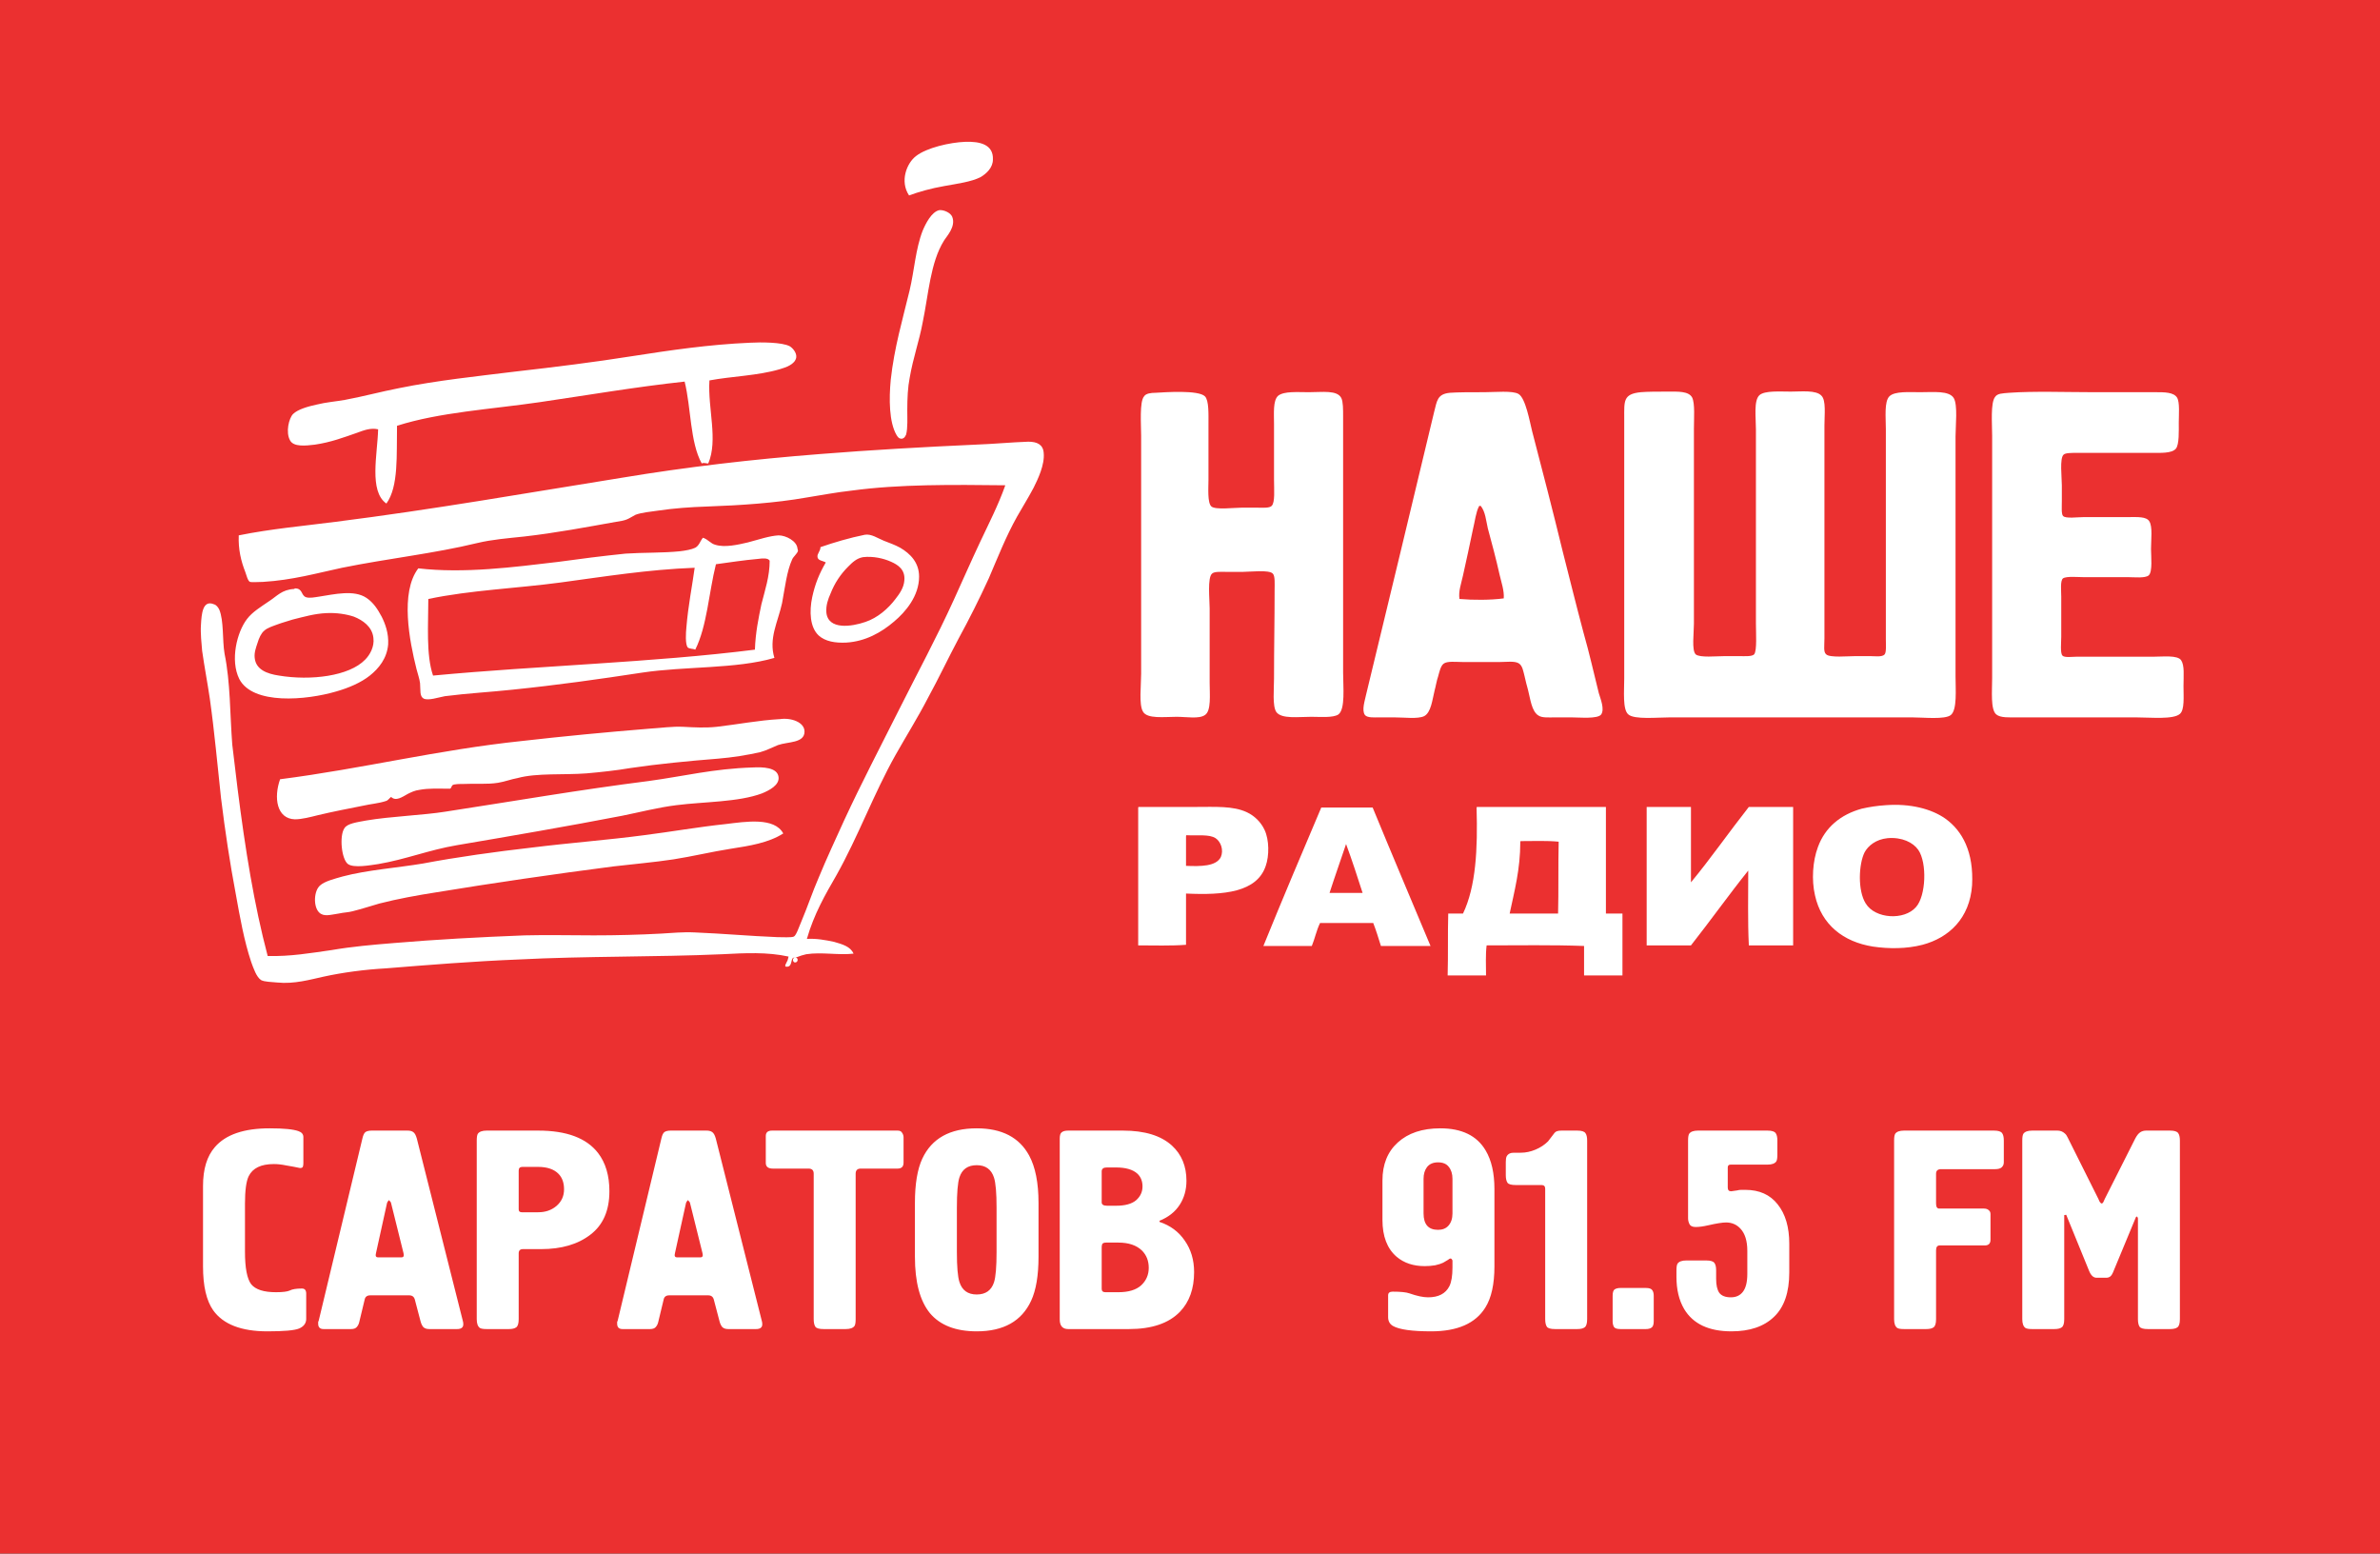 <?xml version="1.0" encoding="UTF-8"?> <svg xmlns="http://www.w3.org/2000/svg" width="403" height="263" viewBox="0 0 403 263" fill="none"><rect x="0" y="0" width="403" height="263" fill="#333333" stroke="none"/><g clip-path="url(#clip0_155_10997)"><path d="M403 0H0V263H403V0Z" fill="#EB3030"></path><path d="M159.927 31.49C162.127 31.091 164.427 30.792 166.027 29.994C167.027 29.396 168.127 28.398 168.127 27.002C168.227 24.509 166.027 23.911 163.427 24.01C160.827 24.11 156.927 25.008 155.127 26.404C153.527 27.601 152.327 30.692 153.927 33.086C155.527 32.488 157.627 31.889 159.927 31.49ZM156.227 39.07C155.027 42.162 154.827 45.752 154.027 49.143C152.827 54.13 151.427 58.817 150.827 64.302C150.527 67.494 150.527 71.483 151.827 73.677C152.127 74.176 152.327 74.275 152.727 74.275C153.127 74.176 153.227 73.976 153.427 73.577C153.727 72.48 153.627 70.685 153.627 69.488C153.627 67.394 153.727 65.499 154.027 64.003C154.627 60.512 155.627 57.82 156.227 54.628C157.227 49.841 157.527 44.455 159.827 40.765C160.227 40.067 161.927 38.372 161.227 36.676C160.927 35.978 159.727 35.48 159.027 35.579C157.727 35.879 156.727 37.873 156.227 39.07ZM132.027 62.507C133.027 62.208 134.627 61.709 134.827 60.512C134.927 59.715 134.227 58.917 133.727 58.617C132.427 57.919 128.827 57.919 127.027 58.019C120.027 58.318 113.327 59.316 106.927 60.313C100.627 61.31 94.227 62.108 87.227 62.906C80.727 63.704 74.027 64.402 67.627 65.698C64.527 66.297 61.627 67.095 58.427 67.693C56.727 67.992 55.227 68.092 53.627 68.491C52.227 68.79 50.427 69.289 49.627 70.087C48.927 70.785 48.327 73.178 49.127 74.575C49.727 75.672 51.727 75.472 53.327 75.273C56.027 74.874 58.127 74.076 60.427 73.278C61.527 72.879 62.727 72.38 64.027 72.68C63.927 76.868 62.427 83.152 65.427 85.246C67.527 82.354 67.127 76.968 67.227 72.081C74.427 69.787 83.127 69.289 91.327 68.092C99.527 66.895 107.627 65.499 115.927 64.601C117.027 68.99 116.827 74.874 118.827 78.464C119.127 78.265 119.527 78.464 119.927 78.464C121.627 74.475 119.827 69.189 120.127 64.402C123.827 63.704 128.327 63.604 132.027 62.507ZM141.627 148.177C145.327 141.595 147.927 134.414 151.627 127.832C153.427 124.64 155.427 121.449 157.127 118.158C158.927 114.867 160.527 111.476 162.327 108.085C164.127 104.794 165.827 101.403 167.427 97.912C168.927 94.421 170.327 90.831 172.227 87.44C173.127 85.844 174.027 84.448 175.027 82.553C175.727 81.157 176.927 78.664 176.727 76.669C176.627 75.273 175.627 74.774 174.127 74.774C171.227 74.874 168.127 75.173 165.227 75.273C156.427 75.672 147.527 76.17 138.827 76.868C127.327 77.766 116.227 79.063 105.427 80.858C89.227 83.451 73.427 86.243 56.827 88.338C51.427 89.036 45.827 89.534 40.427 90.632C40.327 93.025 40.827 95.02 41.527 96.815C41.727 97.314 41.927 98.311 42.327 98.51C42.627 98.61 43.727 98.51 44.527 98.51C49.527 98.211 53.727 97.014 57.927 96.117C65.827 94.521 73.427 93.723 80.827 91.928C83.327 91.33 85.927 91.13 88.727 90.831C94.027 90.233 99.327 89.235 104.327 88.338C105.027 88.238 105.627 88.138 106.127 87.939C106.627 87.739 107.027 87.44 107.627 87.141C108.727 86.742 110.127 86.642 111.427 86.443C114.127 86.044 116.827 85.844 119.827 85.745C125.527 85.545 131.327 85.146 136.427 84.249C138.927 83.85 141.527 83.351 144.227 83.052C152.327 81.955 161.327 82.055 170.227 82.154C169.027 85.545 167.427 88.637 165.927 91.828C164.427 95.02 163.027 98.211 161.527 101.502C158.627 107.885 155.327 113.969 152.227 120.152C149.127 126.336 145.927 132.42 142.927 138.902C141.527 141.994 140.027 145.185 138.627 148.576C137.627 150.87 136.727 153.563 135.627 156.156C135.327 156.854 134.827 158.35 134.427 158.549C134.027 158.749 132.527 158.649 131.627 158.649C126.727 158.45 122.527 158.051 117.627 157.851C115.627 157.752 113.727 157.951 111.927 158.051C108.227 158.25 104.427 158.35 100.527 158.35C96.627 158.35 92.627 158.25 88.827 158.35C81.127 158.649 73.827 159.048 66.727 159.646C63.027 159.946 59.627 160.245 56.127 160.843C52.627 161.342 49.127 161.94 45.427 161.841H45.327C43.027 153.164 41.527 143.789 40.227 133.517C39.927 131.123 39.627 128.53 39.327 126.037C38.927 120.851 39.027 115.565 38.027 110.678C37.627 108.384 37.927 105.093 37.127 103.198C36.927 102.799 36.627 102.4 36.227 102.3C34.327 101.502 34.127 103.896 34.027 105.791C33.927 107.187 34.127 108.982 34.227 110.179C34.627 112.972 35.127 115.565 35.527 118.258C36.327 123.942 36.827 129.627 37.427 135.112C38.127 140.797 38.927 146.083 39.927 151.369C40.627 155.258 41.327 159.248 42.527 162.838C42.927 163.935 43.427 165.431 44.227 165.93C44.827 166.229 45.927 166.229 46.927 166.329C49.827 166.628 52.527 165.83 54.827 165.331C58.027 164.633 61.727 164.134 65.327 163.935C72.727 163.337 80.227 162.738 87.627 162.439C99.227 161.841 111.027 162.04 122.327 161.541C126.127 161.342 129.927 161.142 133.527 161.94C133.427 162.24 133.427 162.539 133.227 162.838C133.127 163.137 132.827 163.436 133.027 163.636C134.227 163.835 133.827 162.439 134.327 162.14C134.427 162.14 134.727 162.14 134.927 162.04C135.427 161.841 136.027 161.641 136.527 161.541C139.127 161.142 142.027 161.741 144.527 161.442C144.027 160.245 142.627 159.846 141.227 159.447C139.827 159.148 138.227 158.849 136.627 158.948C137.827 154.76 139.727 151.468 141.627 148.177ZM137.527 101.104C137.027 103.497 137.127 106.19 138.627 107.586C139.727 108.583 141.427 108.883 143.327 108.783C146.527 108.583 149.227 107.087 151.427 105.193C153.327 103.597 155.627 100.904 155.627 97.613C155.627 95.219 154.127 93.723 152.427 92.726C151.527 92.227 150.627 91.928 149.627 91.529C148.627 91.13 147.527 90.332 146.427 90.532C143.927 91.031 141.227 91.828 138.927 92.626C138.927 93.324 138.327 93.723 138.427 94.322C138.527 94.92 139.327 94.92 139.827 95.219C138.727 97.114 138.027 98.81 137.527 101.104ZM146.127 94.322C147.827 94.122 149.627 94.521 150.927 95.12C152.027 95.618 153.327 96.416 153.127 98.311C153.027 99.508 152.327 100.505 151.627 101.403C150.427 102.998 148.627 104.594 146.527 105.292C144.227 106.09 140.227 106.689 139.927 103.697C139.827 102.5 140.227 101.403 140.627 100.505C141.327 98.71 142.327 97.214 143.627 95.917C144.327 95.219 145.027 94.521 146.127 94.322ZM132.427 102.101C132.927 99.408 133.227 96.715 134.127 94.721C134.327 94.222 135.027 93.723 135.127 93.225C135.127 93.125 135.027 92.925 135.027 92.826C134.927 91.629 133.127 90.632 131.827 90.632C130.227 90.731 128.527 91.33 126.627 91.828C124.927 92.227 122.727 92.726 121.127 92.227C120.327 92.028 119.927 91.33 119.027 91.031C118.527 91.629 118.427 92.327 117.727 92.726C117.127 93.025 116.027 93.225 115.127 93.324C112.227 93.624 108.827 93.524 105.927 93.723C102.027 94.122 98.127 94.621 94.527 95.12C86.927 96.017 78.627 97.114 70.827 96.217C67.727 100.306 69.327 108.484 70.527 113.271C70.727 114.069 71.027 114.867 71.127 115.664C71.227 116.861 71.027 117.859 71.727 118.258C72.527 118.656 74.227 118.058 75.327 117.859C79.227 117.36 83.027 117.16 86.727 116.762C94.527 115.964 101.527 114.966 108.727 113.869C116.027 112.772 124.627 113.271 131.127 111.376C130.127 108.085 131.727 105.292 132.427 102.101ZM130.327 94.92C130.327 97.613 129.527 99.907 128.927 102.3C128.427 104.694 127.927 107.087 127.827 109.98C110.427 112.174 91.327 112.672 73.327 114.368C72.127 110.877 72.527 105.691 72.527 101.403C79.627 99.907 87.527 99.608 94.927 98.61C102.327 97.613 109.727 96.416 117.627 96.117C117.227 99.109 116.527 102.5 116.227 106.19C116.127 107.187 116.027 108.982 116.427 109.581C116.727 109.88 117.327 109.78 117.727 109.98C119.727 105.99 120.027 100.306 121.227 95.519C123.427 95.219 126.027 94.82 128.327 94.621C129.127 94.521 130.027 94.421 130.327 94.92ZM45.527 101.802C44.227 102.699 42.727 103.597 41.827 104.794C40.127 106.988 38.927 111.775 40.527 114.966C42.827 119.355 51.827 118.557 56.927 117.061C59.027 116.462 61.127 115.565 62.627 114.368C64.127 113.171 65.527 111.476 65.727 109.082C65.827 107.187 65.227 105.591 64.627 104.395C63.927 103.098 63.227 102.001 62.027 101.203C59.927 99.807 56.627 100.605 54.027 101.004C53.327 101.104 52.427 101.303 51.827 101.104C50.927 100.804 51.327 99.608 49.927 99.608L49.827 99.707C47.727 99.807 46.927 100.904 45.527 101.802ZM55.227 103.796C57.027 103.697 58.727 103.996 59.927 104.395C61.427 104.993 63.027 106.09 63.227 107.985C63.427 109.481 62.627 110.877 61.827 111.675C59.127 114.468 52.627 115.266 47.227 114.368C45.227 114.069 43.327 113.371 43.127 111.376C43.027 110.478 43.327 109.681 43.627 108.783C43.827 108.085 44.227 107.187 44.727 106.788C45.227 106.29 46.227 105.99 47.027 105.691C47.827 105.392 48.627 105.193 49.527 104.893C51.527 104.395 53.227 103.896 55.227 103.796ZM49.927 138.703C51.127 138.703 52.627 138.304 53.827 138.005C56.327 137.406 58.927 136.907 61.427 136.409C62.727 136.11 64.127 136.01 65.327 135.611C65.727 135.511 65.927 135.112 66.227 134.913C67.027 135.711 68.127 134.913 69.027 134.414C69.627 134.115 70.227 133.816 71.027 133.716C72.627 133.417 74.227 133.517 76.227 133.517C76.427 133.417 76.427 133.118 76.627 132.918C76.927 132.719 77.827 132.719 78.427 132.719C80.327 132.619 82.527 132.818 84.327 132.519C85.527 132.32 86.527 131.921 87.627 131.721C90.927 130.824 95.527 131.223 99.327 130.924C101.627 130.724 104.427 130.425 106.727 130.026C111.427 129.328 116.627 128.829 121.627 128.43C124.027 128.231 126.527 127.832 128.727 127.333C129.827 127.034 130.727 126.535 131.727 126.136C133.427 125.538 136.227 125.837 136.227 123.843C136.227 122.247 133.927 121.449 132.027 121.748C131.927 121.748 131.927 121.748 131.927 121.748C128.427 121.948 124.827 122.646 121.327 123.045C119.427 123.244 117.627 123.144 115.727 123.045C113.827 122.945 111.927 123.244 110.127 123.344C102.727 123.942 95.427 124.64 88.427 125.438C74.127 126.934 61.427 130.126 47.427 131.921C46.327 135.013 46.827 138.603 49.927 138.703ZM109.827 132.22C98.027 133.716 87.127 135.611 75.427 137.406C71.727 138.005 66.127 138.204 62.027 138.902C60.427 139.201 58.827 139.401 58.327 140.199C57.427 141.495 57.827 145.484 58.927 146.282C59.927 146.98 62.627 146.482 64.027 146.282C68.727 145.484 72.627 143.889 77.327 143.091C86.727 141.495 96.027 139.899 105.327 138.104C108.327 137.506 111.327 136.708 114.527 136.309C119.227 135.711 125.027 135.81 129.027 134.314C130.227 133.816 132.027 132.918 131.827 131.522C131.627 129.926 129.227 129.826 127.427 129.926C120.827 130.126 115.727 131.422 109.827 132.22ZM122.927 139.501C118.227 139.999 113.727 140.797 109.027 141.395C103.027 142.193 96.427 142.692 90.027 143.49C83.927 144.188 77.427 145.086 71.627 146.183C67.527 146.881 62.127 147.28 58.027 148.377C56.627 148.776 55.027 149.175 54.227 149.873C53.127 150.77 53.027 153.463 54.027 154.46C54.827 155.258 55.927 154.859 57.327 154.66C58.227 154.46 59.027 154.46 59.727 154.261C61.327 153.862 62.827 153.363 64.227 152.964C67.327 152.167 70.627 151.568 73.827 151.069C83.527 149.474 93.827 147.978 103.827 146.681C107.227 146.282 110.727 145.983 114.027 145.484C117.227 144.986 120.527 144.188 123.727 143.689C126.927 143.191 130.127 142.692 132.627 141.096C131.127 138.304 126.227 139.102 122.927 139.501ZM134.627 162.938C135.227 162.938 135.227 161.94 134.527 162.14C134.127 162.24 134.227 162.938 134.627 162.938Z" fill="white"></path><path d="M195.627 66.497C197.327 66.397 202.927 65.998 204.027 67.095C204.727 67.793 204.627 70.187 204.627 71.882C204.627 75.074 204.627 77.966 204.627 81.257C204.627 82.553 204.427 85.147 205.127 85.745C205.827 86.343 208.927 85.945 210.227 85.945C211.227 85.945 212.027 85.945 212.927 85.945C213.827 85.945 214.927 86.044 215.327 85.645C215.927 85.047 215.727 82.853 215.727 81.257C215.727 77.766 215.727 75.472 215.727 71.782C215.727 69.987 215.527 67.793 216.427 66.995C217.427 66.197 219.727 66.397 221.627 66.397C223.927 66.397 226.427 65.998 227.127 67.394C227.427 67.993 227.427 69.289 227.427 70.486C227.427 85.246 227.427 99.209 227.427 113.87C227.427 116.263 227.827 120.053 226.627 120.951C225.727 121.549 223.527 121.349 222.027 121.349C219.827 121.349 217.027 121.748 216.127 120.552C215.427 119.554 215.727 116.662 215.727 114.867C215.727 109.581 215.827 105.193 215.827 99.807C215.827 98.91 215.927 97.513 215.527 97.115C214.927 96.416 211.627 96.815 210.427 96.815C209.427 96.815 208.527 96.815 207.727 96.815C206.827 96.815 205.627 96.716 205.227 97.115C204.427 97.813 204.827 101.503 204.827 102.999C204.827 107.387 204.827 111.277 204.827 115.565C204.827 117.56 205.127 120.352 204.027 121.05C203.027 121.748 200.927 121.349 199.227 121.349C197.127 121.349 194.227 121.748 193.527 120.452C192.827 119.255 193.227 116.064 193.227 114.069C193.227 100.705 193.227 87.141 193.227 73.777C193.227 71.882 192.927 67.993 193.727 67.095C194.027 66.596 194.927 66.497 195.627 66.497Z" fill="white"></path><path d="M270.727 117.358C269.827 113.768 269.127 110.577 268.127 107.086C266.827 102.199 265.927 98.509 264.627 93.423C262.927 86.441 261.227 79.859 259.427 72.978C259.027 71.382 258.327 67.392 257.127 66.694C256.127 66.096 253.127 66.395 251.427 66.395C249.127 66.395 246.827 66.395 245.527 66.495C243.327 66.694 243.327 67.891 242.827 69.786C239.027 85.644 235.127 101.9 231.327 117.558C231.127 118.555 230.527 120.251 231.127 121.049C231.527 121.547 232.727 121.447 233.527 121.447H236.127C237.827 121.447 240.027 121.747 241.127 121.248C242.327 120.65 242.527 118.455 242.927 116.86C243.127 116.162 243.227 115.364 243.527 114.466C243.727 113.768 243.927 112.771 244.427 112.372C245.027 111.873 246.527 112.073 247.627 112.073H254.027C255.027 112.073 256.427 111.873 257.127 112.272C257.827 112.671 257.927 113.668 258.127 114.366C258.327 115.264 258.527 116.062 258.727 116.76C259.127 118.256 259.327 120.45 260.527 121.148C261.127 121.547 262.227 121.447 263.327 121.447H266.127C267.527 121.447 270.527 121.747 271.127 120.949C271.727 120.051 271.027 118.356 270.727 117.358ZM247.127 101.401C246.927 100.105 247.427 98.808 247.727 97.412C248.327 94.819 248.827 92.326 249.427 89.533C249.727 88.336 249.927 86.641 250.427 85.743C250.427 85.644 250.527 85.644 250.627 85.644H250.727C251.527 86.641 251.627 88.137 251.927 89.433C252.627 92.026 253.327 94.619 253.927 97.312C254.227 98.609 254.727 100.005 254.627 101.301C252.427 101.601 249.427 101.601 247.127 101.401Z" fill="white"></path><path d="M275.027 70.784C275.027 85.644 275.027 99.906 275.027 114.866C275.027 116.96 274.727 120.152 275.727 120.949C276.727 121.847 280.627 121.448 282.727 121.448C296.727 121.448 310.027 121.448 323.827 121.448C325.727 121.448 329.327 121.847 330.327 121.049C331.427 120.152 331.127 116.761 331.127 114.467C331.127 100.903 331.127 87.539 331.127 73.876C331.127 72.081 331.527 68.59 330.827 67.393C330.027 66.097 327.427 66.396 325.127 66.396C323.327 66.396 320.827 66.196 319.927 67.094C319.027 67.991 319.327 70.684 319.327 72.679C319.327 84.846 319.327 96.216 319.327 108.184C319.327 109.181 319.427 110.378 319.127 110.777C318.727 111.275 317.427 111.076 316.727 111.076C315.827 111.076 314.927 111.076 314.127 111.076C312.927 111.076 309.827 111.375 309.227 110.777C308.727 110.378 308.927 109.38 308.927 108.084C308.927 95.916 308.927 84.148 308.927 72.081C308.927 70.186 309.227 67.792 308.427 66.994C307.527 65.997 305.027 66.296 303.227 66.296C301.427 66.296 298.827 66.097 297.927 66.894C296.927 67.792 297.327 70.684 297.327 72.679C297.327 83.749 297.327 94.62 297.327 105.591C297.327 107.087 297.527 110.178 297.027 110.777C296.627 111.176 295.427 111.076 294.527 111.076C293.627 111.076 292.827 111.076 292.027 111.076C290.627 111.076 287.827 111.375 287.127 110.777C286.427 110.079 286.827 107.186 286.827 105.591C286.827 94.421 286.827 83.35 286.827 72.579C286.827 70.884 287.027 68.291 286.527 67.293C285.927 66.196 284.127 66.296 282.427 66.296C280.827 66.296 278.927 66.296 277.827 66.396C274.827 66.695 275.027 67.892 275.027 70.784Z" fill="white"></path><path d="M337.827 67.193C337.027 68.19 337.327 71.781 337.327 73.775C337.327 87.538 337.327 101.002 337.327 114.765C337.327 116.96 337.027 120.151 338.027 120.949C338.727 121.547 340.227 121.448 341.727 121.448C348.527 121.448 354.927 121.448 361.727 121.448C364.127 121.448 368.027 121.846 369.127 120.849C369.927 120.151 369.727 117.957 369.727 116.162C369.727 114.367 369.927 112.671 369.327 111.774C368.727 110.876 366.227 111.175 364.627 111.175C360.227 111.175 356.027 111.175 351.627 111.175C350.927 111.175 349.527 111.375 349.227 110.976C348.827 110.577 349.027 108.682 349.027 107.784C349.027 105.49 349.027 103.197 349.027 101.002C349.027 100.005 348.827 98.31 349.327 97.911C349.927 97.512 351.927 97.711 352.927 97.711C355.827 97.711 357.727 97.711 360.427 97.711C361.427 97.711 363.227 97.911 363.827 97.412C364.527 96.814 364.227 94.121 364.227 92.924C364.227 91.428 364.527 89.134 363.927 88.237C363.427 87.439 361.927 87.538 360.527 87.538C357.727 87.538 355.827 87.538 352.927 87.538C351.827 87.538 349.727 87.838 349.327 87.339C349.027 87.04 349.127 85.743 349.127 84.846C349.127 83.848 349.127 82.951 349.127 82.153C349.127 80.856 348.727 77.565 349.427 76.967C349.727 76.668 350.727 76.668 351.627 76.668C355.827 76.668 360.027 76.668 364.127 76.668C365.927 76.668 367.727 76.767 368.427 75.969C369.027 75.271 368.927 72.878 368.927 71.581C368.927 70.185 369.127 68.091 368.627 67.293C368.027 66.395 366.527 66.395 365.027 66.395C361.227 66.395 358.127 66.395 354.427 66.395C349.927 66.395 344.327 66.196 340.227 66.495C339.027 66.595 338.227 66.595 337.827 67.193Z" fill="white"></path><path d="M329.427 138.603C327.027 136.907 323.427 136.01 319.327 136.309C317.827 136.409 316.527 136.608 315.227 136.907C311.627 137.905 309.027 140.099 307.827 143.39C306.927 145.783 306.727 148.975 307.327 151.568C308.427 156.555 312.127 159.447 317.127 160.245C319.827 160.644 322.827 160.644 325.527 159.945C330.027 158.749 333.527 155.458 333.927 149.872C334.227 144.287 332.327 140.697 329.427 138.603ZM324.427 153.563C322.427 155.856 317.527 155.557 315.927 152.964C314.527 150.77 314.727 146.282 315.727 144.287C316.327 143.19 317.627 142.093 319.627 141.894C322.027 141.694 323.927 142.592 324.827 143.889C326.327 146.083 326.127 151.668 324.427 153.563Z" fill="white"></path><path d="M214.127 140.498C213.527 139.201 212.427 138.104 211.127 137.506C208.827 136.408 205.727 136.608 202.427 136.608H192.827C192.727 136.608 192.727 136.708 192.727 136.807V160.045C195.427 160.045 198.227 160.145 200.827 159.945V151.269C207.227 151.568 212.827 151.069 214.327 146.581C214.927 144.886 214.927 142.193 214.127 140.498ZM206.727 145.085C205.927 146.681 203.327 146.681 200.827 146.581V141.595C200.827 141.495 200.827 141.395 200.927 141.395C202.827 141.495 204.727 141.196 205.827 141.894C206.727 142.492 207.227 143.888 206.727 145.085Z" fill="white"></path><path d="M232.427 136.707H223.727C220.427 144.486 217.127 152.265 213.927 160.144H222.127C222.627 158.947 222.927 157.451 223.527 156.255H232.527C233.027 157.551 233.427 158.848 233.827 160.144H242.227C238.927 152.265 235.627 144.486 232.427 136.707ZM225.127 151.168C226.027 148.376 227.027 145.583 227.927 142.89C228.927 145.583 229.827 148.376 230.727 151.168H225.127Z" fill="white"></path><path d="M271.927 154.659V136.607H250.127C250.027 136.607 250.027 136.707 250.027 136.807C250.227 143.688 249.927 150.071 247.727 154.659H245.227C245.127 158.05 245.227 161.64 245.127 165.131H251.627C251.627 163.435 251.527 161.64 251.727 160.045C257.227 160.045 262.827 159.945 268.227 160.144V165.131H274.727V154.659H271.927ZM263.827 154.659H255.627C256.427 150.869 257.427 147.179 257.427 142.591C257.427 142.492 257.427 142.392 257.527 142.392C259.627 142.392 261.927 142.292 263.927 142.492C263.827 146.581 263.927 150.769 263.827 154.659Z" fill="white"></path><path d="M278.827 136.807C278.827 144.586 278.827 152.265 278.827 160.045C281.327 160.045 283.827 160.045 286.327 160.045C289.627 155.856 292.827 151.368 296.027 147.379C296.027 151.567 295.927 155.956 296.127 160.045C298.627 160.045 301.127 160.045 303.627 160.045C303.627 152.265 303.627 144.387 303.627 136.607C301.127 136.607 298.627 136.607 296.127 136.607C292.827 140.796 289.627 145.384 286.327 149.373C286.327 145.085 286.327 140.896 286.327 136.607C283.827 136.607 281.327 136.607 278.827 136.607C278.827 136.707 278.827 136.807 278.827 136.807Z" fill="white"></path><path d="M51.369 192.504V196.92C51.369 197.176 51.337 197.384 51.273 197.544C51.209 197.672 51.049 197.736 50.793 197.736C50.057 197.576 49.289 197.432 48.489 197.304C47.721 197.144 47.017 197.064 46.377 197.064C44.201 197.064 42.777 197.752 42.105 199.128C41.689 199.992 41.481 201.544 41.481 203.784V211.896C41.481 214.648 41.833 216.488 42.537 217.416C43.273 218.312 44.665 218.76 46.713 218.76C47.865 218.76 48.649 218.664 49.065 218.472C49.481 218.248 50.169 218.136 51.129 218.136C51.609 218.136 51.849 218.424 51.849 219V223.272C51.849 224.008 51.449 224.552 50.649 224.904C49.881 225.224 48.089 225.384 45.273 225.384C40.857 225.384 37.801 224.2 36.105 221.832C34.953 220.2 34.377 217.72 34.377 214.392V200.76C34.377 197.912 35.049 195.72 36.393 194.184C38.217 192.072 41.305 191.016 45.657 191.016C48.057 191.016 49.689 191.176 50.553 191.496C51.097 191.688 51.369 192.024 51.369 192.504ZM62.947 191.4H68.995C69.411 191.4 69.731 191.48 69.955 191.64C70.211 191.8 70.419 192.168 70.579 192.744L78.355 223.56C78.419 223.752 78.451 223.96 78.451 224.184C78.451 224.728 78.099 225 77.395 225H72.691C72.211 225 71.859 224.872 71.635 224.616C71.443 224.36 71.299 224.04 71.203 223.656L70.243 220.008C70.115 219.528 69.795 219.288 69.283 219.288H62.707C62.163 219.288 61.843 219.528 61.747 220.008L60.835 223.8C60.771 224.12 60.627 224.408 60.403 224.664C60.211 224.888 59.891 225 59.443 225H54.787C54.179 225 53.875 224.696 53.875 224.088C53.875 223.992 53.875 223.896 53.875 223.8C53.939 223.672 53.971 223.592 53.971 223.56L61.363 192.744C61.491 192.168 61.667 191.8 61.891 191.64C62.147 191.48 62.499 191.4 62.947 191.4ZM64.003 212.856H67.987C68.339 212.856 68.451 212.616 68.323 212.136L66.211 203.64C66.179 203.512 66.115 203.416 66.019 203.352C65.955 203.256 65.907 203.192 65.875 203.16C65.683 203.352 65.571 203.512 65.539 203.64L63.667 212.136C63.539 212.616 63.651 212.856 64.003 212.856ZM82.405 191.4H91.141C95.941 191.4 99.317 192.664 101.269 195.192C102.549 196.856 103.189 199.016 103.189 201.672C103.189 204.936 102.117 207.384 99.973 209.016C97.861 210.648 95.077 211.464 91.621 211.464H88.549C88.069 211.464 87.829 211.704 87.829 212.184V223.32C87.829 224.056 87.685 224.52 87.397 224.712C87.141 224.904 86.725 225 86.149 225H82.405C81.829 225 81.445 224.936 81.253 224.808C80.901 224.552 80.725 224.056 80.725 223.32V193.08C80.725 192.504 80.789 192.12 80.917 191.928C81.173 191.576 81.669 191.4 82.405 191.4ZM88.357 205.224H91.141C92.357 205.224 93.381 204.872 94.213 204.168C95.077 203.432 95.509 202.488 95.509 201.336C95.509 200.248 95.205 199.384 94.597 198.744C93.829 197.944 92.661 197.544 91.093 197.544H88.453C88.037 197.544 87.829 197.752 87.829 198.168V204.744C87.829 205.064 88.005 205.224 88.357 205.224ZM113.572 191.4H119.62C120.036 191.4 120.356 191.48 120.58 191.64C120.836 191.8 121.044 192.168 121.204 192.744L128.98 223.56C129.044 223.752 129.076 223.96 129.076 224.184C129.076 224.728 128.724 225 128.02 225H123.316C122.836 225 122.484 224.872 122.26 224.616C122.068 224.36 121.924 224.04 121.828 223.656L120.868 220.008C120.74 219.528 120.42 219.288 119.908 219.288H113.332C112.788 219.288 112.468 219.528 112.372 220.008L111.46 223.8C111.396 224.12 111.252 224.408 111.028 224.664C110.836 224.888 110.516 225 110.068 225H105.412C104.804 225 104.5 224.696 104.5 224.088C104.5 223.992 104.5 223.896 104.5 223.8C104.564 223.672 104.596 223.592 104.596 223.56L111.988 192.744C112.116 192.168 112.292 191.8 112.516 191.64C112.772 191.48 113.124 191.4 113.572 191.4ZM114.628 212.856H118.612C118.964 212.856 119.076 212.616 118.948 212.136L116.836 203.64C116.804 203.512 116.74 203.416 116.644 203.352C116.58 203.256 116.532 203.192 116.5 203.16C116.308 203.352 116.196 203.512 116.164 203.64L114.292 212.136C114.164 212.616 114.276 212.856 114.628 212.856ZM130.726 191.4H151.99C152.374 191.4 152.63 191.528 152.758 191.784C152.918 192.008 152.998 192.264 152.998 192.552V196.824C152.998 197.496 152.662 197.832 151.99 197.832H145.75C145.174 197.832 144.886 198.12 144.886 198.696V223.32C144.886 223.896 144.822 224.28 144.694 224.472C144.438 224.824 143.942 225 143.206 225H139.462C138.726 225 138.262 224.872 138.07 224.616C137.878 224.328 137.782 223.896 137.782 223.32V198.696C137.782 198.12 137.494 197.832 136.918 197.832H130.87C130.07 197.832 129.67 197.512 129.67 196.872V192.312C129.67 191.704 130.022 191.4 130.726 191.4ZM154.922 212.76V203.64C154.922 200.44 155.338 197.944 156.17 196.152C157.77 192.728 160.842 191.016 165.386 191.016C169.642 191.016 172.602 192.552 174.266 195.624C175.322 197.576 175.85 200.248 175.85 203.64V212.76C175.85 215.928 175.434 218.408 174.602 220.2C173.002 223.656 169.93 225.384 165.386 225.384C161.834 225.384 159.194 224.36 157.466 222.312C155.77 220.232 154.922 217.048 154.922 212.76ZM168.746 211.944V204.456C168.746 201.96 168.602 200.264 168.314 199.368C167.866 197.96 166.89 197.256 165.386 197.256C163.882 197.256 162.906 197.944 162.458 199.32C162.17 200.216 162.026 201.928 162.026 204.456V211.944C162.026 214.44 162.17 216.136 162.458 217.032C162.906 218.44 163.882 219.144 165.386 219.144C166.89 219.144 167.866 218.456 168.314 217.08C168.602 216.184 168.746 214.472 168.746 211.944ZM179.443 223.368V192.744C179.443 192.2 179.555 191.848 179.779 191.688C180.003 191.496 180.371 191.4 180.883 191.4H190.147C193.827 191.4 196.595 192.248 198.451 193.944C200.083 195.448 200.899 197.432 200.899 199.896C200.899 201.432 200.515 202.792 199.747 203.976C198.979 205.16 197.843 206.056 196.339 206.664V206.856C198.163 207.464 199.587 208.52 200.611 210.024C201.667 211.528 202.195 213.304 202.195 215.352C202.195 218.168 201.395 220.408 199.795 222.072C197.907 224.024 195.027 225 191.155 225H180.883C179.923 225 179.443 224.456 179.443 223.368ZM188.995 204.12C190.499 204.12 191.619 203.816 192.355 203.208C193.091 202.568 193.459 201.784 193.459 200.856C193.459 199.96 193.171 199.24 192.595 198.696C191.827 197.992 190.611 197.64 188.947 197.64H187.411C186.835 197.64 186.547 197.864 186.547 198.312V203.544C186.547 203.928 186.851 204.12 187.459 204.12H188.995ZM187.171 218.76H189.379C191.075 218.76 192.355 218.376 193.219 217.608C194.083 216.808 194.515 215.816 194.515 214.632C194.515 213.448 194.131 212.472 193.363 211.704C192.435 210.808 191.107 210.36 189.379 210.36H187.315C186.963 210.36 186.739 210.44 186.643 210.6C186.579 210.76 186.547 210.952 186.547 211.176V218.184C186.547 218.568 186.755 218.76 187.171 218.76ZM253.048 201.288V214.392C253.048 217.4 252.536 219.72 251.512 221.352C249.848 224.04 246.792 225.384 242.344 225.384C239.08 225.384 236.92 225.08 235.864 224.472C235.32 224.152 235.048 223.656 235.048 222.984V219.288C235.048 218.872 235.304 218.664 235.816 218.664C237.16 218.664 238.104 218.76 238.648 218.952C239.928 219.4 240.984 219.624 241.816 219.624C243.576 219.624 244.776 219 245.416 217.752C245.768 217.048 245.944 215.992 245.944 214.584V213.384C245.848 213.16 245.736 213.048 245.608 213.048C245.512 213.048 245.368 213.128 245.176 213.288C244.984 213.416 244.712 213.576 244.36 213.768C244.04 213.928 243.592 214.072 243.016 214.2C242.44 214.296 241.848 214.344 241.24 214.344C239.32 214.344 237.736 213.816 236.488 212.76C234.888 211.384 234.088 209.304 234.088 206.52V199.848C234.088 197.128 234.952 194.984 236.68 193.416C238.44 191.816 240.84 191.016 243.88 191.016C247.528 191.016 250.088 192.264 251.56 194.76C252.552 196.424 253.048 198.6 253.048 201.288ZM241.048 199.56V205.416C241.048 207.272 241.864 208.2 243.496 208.2C244.264 208.2 244.856 207.96 245.272 207.48C245.72 206.968 245.944 206.28 245.944 205.416V199.56C245.944 198.728 245.736 198.056 245.32 197.544C244.936 197.032 244.328 196.776 243.496 196.776C242.664 196.776 242.04 197.048 241.624 197.592C241.24 198.104 241.048 198.76 241.048 199.56ZM261.644 223.32V201.24C261.644 200.824 261.436 200.616 261.02 200.616H256.652C255.916 200.616 255.452 200.488 255.26 200.232C255.068 199.944 254.972 199.512 254.972 198.936V196.728C254.972 196.28 255.02 195.96 255.116 195.768C255.34 195.352 255.74 195.144 256.316 195.144H257.516C258.348 195.144 259.18 194.968 260.012 194.616C260.844 194.264 261.548 193.8 262.124 193.224C262.7 192.488 263.068 192.008 263.228 191.784C263.42 191.528 263.804 191.4 264.38 191.4H267.068C267.804 191.4 268.268 191.544 268.46 191.832C268.652 192.088 268.748 192.504 268.748 193.08V223.32C268.748 224.056 268.604 224.52 268.316 224.712C268.06 224.904 267.644 225 267.068 225H263.324C262.588 225 262.124 224.872 261.932 224.616C261.74 224.328 261.644 223.896 261.644 223.32ZM280.024 219.384V223.656C280.024 224.232 279.896 224.6 279.64 224.76C279.416 224.92 279.096 225 278.68 225H274.408C273.832 225 273.464 224.888 273.304 224.664C273.144 224.408 273.064 224.072 273.064 223.656V219.384C273.064 218.808 273.176 218.44 273.4 218.28C273.656 218.12 273.992 218.04 274.408 218.04H278.68C279.256 218.04 279.624 218.168 279.784 218.424C279.944 218.648 280.024 218.968 280.024 219.384ZM287.518 191.4H299.278C300.014 191.4 300.478 191.544 300.67 191.832C300.862 192.088 300.958 192.504 300.958 193.08V195.48C300.958 196.056 300.894 196.44 300.766 196.632C300.51 196.984 300.014 197.16 299.278 197.16H293.038C292.718 197.16 292.558 197.32 292.558 197.64V201.048C292.558 201.464 292.75 201.672 293.134 201.672L294.142 201.528C294.366 201.464 294.606 201.432 294.862 201.432C295.15 201.432 295.374 201.432 295.534 201.432C297.902 201.432 299.726 202.248 301.006 203.88C302.318 205.512 302.974 207.736 302.974 210.552V215.4C302.974 218.792 302.11 221.304 300.382 222.936C298.686 224.568 296.286 225.384 293.182 225.384C289.342 225.384 286.67 224.12 285.166 221.592C284.302 220.12 283.87 218.312 283.87 216.168V215.064C283.87 214.488 283.934 214.104 284.062 213.912C284.318 213.56 284.814 213.384 285.55 213.384H288.91C289.646 213.384 290.11 213.528 290.302 213.816C290.494 214.072 290.59 214.488 290.59 215.064V216.504C290.59 217.56 290.766 218.344 291.118 218.856C291.502 219.368 292.158 219.624 293.086 219.624C293.95 219.624 294.622 219.32 295.102 218.712C295.614 218.072 295.87 217.048 295.87 215.64V211.752C295.87 210.056 295.47 208.792 294.67 207.96C294.03 207.288 293.23 206.952 292.27 206.952C291.662 206.952 290.654 207.112 289.246 207.432C288.414 207.624 287.71 207.72 287.134 207.72C286.59 207.72 286.238 207.56 286.078 207.24C285.918 206.92 285.838 206.584 285.838 206.232V193.08C285.838 192.504 285.902 192.12 286.03 191.928C286.286 191.576 286.782 191.4 287.518 191.4ZM320.725 223.32V193.08C320.725 192.504 320.789 192.12 320.917 191.928C321.173 191.576 321.669 191.4 322.405 191.4H337.621C338.357 191.4 338.821 191.544 339.013 191.832C339.205 192.088 339.301 192.504 339.301 193.08V196.776C339.301 197.128 339.173 197.416 338.917 197.64C338.693 197.832 338.325 197.928 337.813 197.928H328.693C328.117 197.928 327.829 198.184 327.829 198.696V203.736C327.829 204.312 328.005 204.6 328.357 204.6H335.941C336.261 204.6 336.517 204.68 336.709 204.84C336.933 205 337.045 205.224 337.045 205.512V209.88C337.045 210.52 336.725 210.84 336.085 210.84H328.453C328.037 210.84 327.829 211.112 327.829 211.656V223.32C327.829 224.056 327.685 224.52 327.397 224.712C327.141 224.904 326.725 225 326.149 225H322.405C321.829 225 321.445 224.936 321.253 224.808C320.901 224.552 320.725 224.056 320.725 223.32ZM349.532 205.704V223.32C349.532 224.056 349.388 224.52 349.1 224.712C348.844 224.904 348.428 225 347.852 225H344.108C343.532 225 343.148 224.936 342.956 224.808C342.604 224.552 342.428 224.056 342.428 223.32V193.08C342.428 192.504 342.492 192.12 342.62 191.928C342.876 191.576 343.372 191.4 344.108 191.4H348.38C348.86 191.4 349.276 191.56 349.628 191.88C349.82 192.04 349.98 192.264 350.108 192.552L355.292 202.92C355.356 203.08 355.436 203.256 355.532 203.448C355.66 203.64 355.772 203.736 355.868 203.736C355.996 203.736 356.108 203.624 356.204 203.4C356.332 203.144 356.396 203 356.396 202.968L361.58 192.696C361.836 192.216 362.108 191.88 362.396 191.688C362.684 191.496 363.02 191.4 363.404 191.4H367.436C368.172 191.4 368.636 191.544 368.828 191.832C369.02 192.088 369.116 192.504 369.116 193.08V223.32C369.116 224.056 368.972 224.52 368.684 224.712C368.428 224.904 368.012 225 367.436 225H363.692C362.956 225 362.492 224.872 362.3 224.616C362.108 224.328 362.012 223.896 362.012 223.32V206.232C361.948 206.04 361.884 205.944 361.82 205.944L361.676 206.04L357.932 215.064C357.74 215.576 357.548 215.912 357.356 216.072C357.164 216.232 356.924 216.312 356.636 216.312H355.004C354.46 216.312 354.028 215.896 353.708 215.064L349.868 205.656C349.74 205.688 349.628 205.704 349.532 205.704Z" fill="white"></path></g><defs><clipPath id="clip0_155_10997"><rect width="403" height="263" fill="white"></rect></clipPath></defs></svg> 